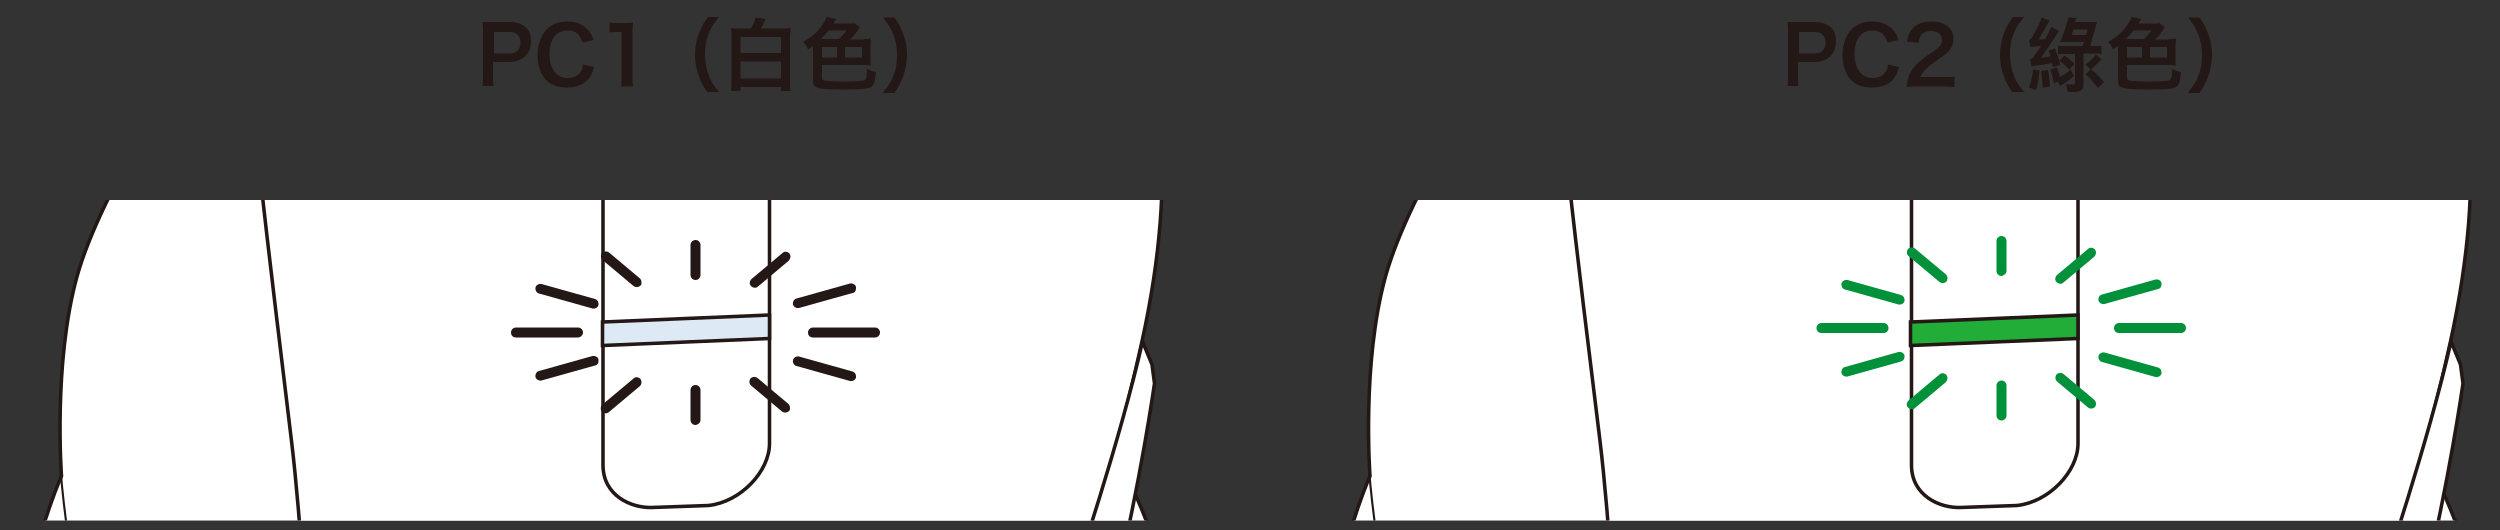 <?xml version="1.0" encoding="utf-8"?>
<!-- Generator: Adobe Illustrator 27.8.1, SVG Export Plug-In . SVG Version: 6.00 Build 0)  -->
<svg version="1.1" id="レイヤー_1" xmlns="http://www.w3.org/2000/svg" xmlns:xlink="http://www.w3.org/1999/xlink" x="0px"
	 y="0px" viewBox="0 0 500 106" enable-background="new 0 0 500 106" xml:space="preserve">
<rect x="0" y="0" width="500" height="106" fill="#333333" stroke="none"/>
<g>
	<defs>
		<rect id="SVGID_1_" x="-18" y="40" width="523" height="64.1"/>
	</defs>
	<clipPath id="SVGID_00000117651938880439140800000002915000537508899482_">
		<use xlink:href="#SVGID_1_"  overflow="visible"/>
	</clipPath>
	<g clip-path="url(#SVGID_00000117651938880439140800000002915000537508899482_)">
		<g>
			<path fill="#FFFFFF" stroke="#231815" stroke-width="0.709" stroke-miterlimit="10" d="M314.1-14.8c0,0-7.3,12.5-10.7,19.1
				c-3.5,6.6-21.5,33.6-26.3,51s-3.1,39.9-3.1,39.9s-15.2,33.6-13.5,91.2c1.7,57.6,20.1,102.3,47.5,121.4
				c27.4,19.1,51.2,27.1,92.5,16.6c35.2-8.9,83.7-40.3,95.6-74.9c14.9-43.3,11.1-121-13.2-162.3L314.1-14.8z"/>
			<path fill="#FFFFFF" stroke="#231815" stroke-width="0.709" stroke-miterlimit="10" d="M320,88.2c3.7,30.3,7.3,115.5,6.6,122.8
				c-0.7,7.3-13.9,52.7,21.8,63.5c35.7,10.8,67.9-46.1,85.9-75.3c18-29.1,42.4-69.6,55.8-130.9c15.2-69.6-16.6-86.5-29.2-89.5
				c-15.4-3.8-46.7-13.7-79.3-17.2s-57.9,1-64.8,10.1s-6.9,21.2-6.9,21.2C310.3,9.1,315.8,54.2,320,88.2z"/>
			<path fill="#FFFFFF" stroke="#231815" stroke-width="0.709" stroke-miterlimit="10" d="M415.6,88.7V-4.9c0-3.2-2.7-5.2-5.7-6.2
				c0,0-5.9-1-10.9-1.1c-5-0.1-11.2,1.2-11.2,1.2c-3.2,0.5-5.5,3-5.5,6.2v97.8c0,6.2,5.7,8.6,9.7,8.5l11.4-0.4
				C409.8,100.4,415.6,94.3,415.6,88.7z"/>
			<path fill="none" stroke="#231815" stroke-width="0.709" stroke-miterlimit="10" d="M410.2,33.1V-4.5c0-2.3-1.9-4.2-4.2-4.2
				h-14.5c-2.3,0-4.2,1.9-4.2,4.2v37.6c0,2.3,1.9,4.2,4.2,4.2H406C408.3,37.3,410.2,35.4,410.2,33.1z"/>
			<polygon fill="#22AC38" stroke="#231815" stroke-width="0.709" stroke-miterlimit="10" points="415.6,63 415.6,67.7 382.1,69.1 
				382.1,64.4 			"/>
			<path fill="none" stroke="#231815" stroke-width="0.709" stroke-miterlimit="10" d="M392.2,37.3V-1.6c0-1.9,1.5-3.4,3.4-3.4h6.7
				c1.9,0,3.4,1.5,3.4,3.4v38.9H392.2z"/>
			<line fill="none" stroke="#231815" stroke-width="0.992" stroke-miterlimit="10" x1="398.9" y1="-12.3" x2="398.9" y2="-36"/>
			<path fill="#FFFFFF" stroke="#231815" stroke-width="0.709" stroke-miterlimit="10" d="M490.2,68.3l1.9,4.6l0.5,3.8
				c0,0-2.9,20.3-7.8,40.2l-8.6-0.6C476.2,116.4,485.8,87.9,490.2,68.3z"/>
			<path fill="#FFFFFF" stroke="#231815" stroke-width="0.709" stroke-miterlimit="10" d="M476,117.1l7.6,5.3
				c0,0-11.6,33.3-26.2,59.3l-14,2.7C443.4,184.4,463.3,154.1,476,117.1z"/>
			<path fill="none" stroke="#231815" stroke-width="0.425" stroke-miterlimit="10" d="M273.8,93.8c1.1,14.9,7,53.7,19.8,83.9"/>
		</g>
		<g>
			<path fill="#00913A" d="M401.3,54.2v-6c0-0.5-0.4-1-1-1c-0.5,0-1,0.4-1,1v6c0,0.5,0.4,1,1,1C400.8,55.1,401.3,54.7,401.3,54.2z"
				/>
			<path fill="#00913A" d="M401.3,83.1v-6c0-0.5-0.4-1-1-1c-0.5,0-1,0.4-1,1v6c0,0.5,0.4,1,1,1C400.8,84.1,401.3,83.7,401.3,83.1z"
				/>
			<path fill="#00913A" d="M419.2,50.5c0-0.2-0.1-0.4-0.2-0.6c-0.4-0.4-1-0.5-1.4-0.1l-6.2,5.2c-0.4,0.4-0.5,1-0.1,1.4
				c0.4,0.4,1,0.5,1.4,0.1l6.2-5.2C419.1,51,419.2,50.8,419.2,50.5z"/>
			<path fill="#00913A" d="M389.5,75.6c0-0.2-0.1-0.4-0.2-0.6c-0.4-0.4-1-0.5-1.4-0.1l-6.2,5.2c-0.4,0.4-0.5,1-0.1,1.4
				c0.4,0.4,1,0.5,1.4,0.1l6.2-5.2C389.4,76.1,389.5,75.8,389.5,75.6z"/>
			<path fill="#00913A" d="M432.3,56.9c0-0.1,0-0.2,0-0.3c-0.1-0.5-0.7-0.8-1.2-0.7l-10.7,3c-0.5,0.1-0.8,0.7-0.7,1.2
				c0.1,0.5,0.7,0.8,1.2,0.7l10.7-3C432.1,57.7,432.3,57.3,432.3,56.9z"/>
			<path fill="#00913A" d="M380.9,71.4c0-0.1,0-0.2,0-0.3c-0.1-0.5-0.7-0.8-1.2-0.7l-10.7,3c-0.5,0.1-0.8,0.7-0.7,1.2
				c0.1,0.5,0.7,0.8,1.2,0.7l10.7-3C380.6,72.2,380.9,71.8,380.9,71.4z"/>
			<path fill="#00913A" d="M437.2,65.6c0-0.5-0.4-1-1-1h-12.4c-0.5,0-1,0.4-1,1s0.4,1,1,1h12.4C436.7,66.6,437.2,66.2,437.2,65.6z"
				/>
			<path fill="#00913A" d="M377.7,65.6c0-0.5-0.4-1-1-1h-12.4c-0.5,0-1,0.4-1,1s0.4,1,1,1h12.4C377.3,66.6,377.7,66.2,377.7,65.6z"
				/>
			<path fill="#00913A" d="M432.3,74.4c0-0.4-0.3-0.8-0.7-0.9l-10.7-3c-0.5-0.1-1.1,0.2-1.2,0.7c-0.1,0.5,0.2,1.1,0.7,1.2l10.7,3
				c0.5,0.1,1.1-0.2,1.2-0.7C432.3,74.6,432.3,74.5,432.3,74.4z"/>
			<path fill="#00913A" d="M380.9,59.9c0-0.4-0.3-0.8-0.7-0.9l-10.7-3c-0.5-0.1-1.1,0.2-1.2,0.7c-0.1,0.5,0.2,1.1,0.7,1.2l10.7,3
				c0.5,0.1,1.1-0.2,1.2-0.7C380.9,60.1,380.9,60,380.9,59.9z"/>
			<path fill="#00913A" d="M419.2,80.8c0-0.3-0.1-0.6-0.3-0.8l-6.2-5.2c-0.4-0.3-1-0.3-1.4,0.1c-0.3,0.4-0.3,1,0.1,1.4l6.2,5.2
				c0.4,0.3,1,0.3,1.4-0.1C419.1,81.2,419.2,81,419.2,80.8z"/>
			<path fill="#00913A" d="M389.5,55.7c0-0.3-0.1-0.6-0.3-0.8l-6.2-5.2c-0.4-0.3-1-0.3-1.4,0.1c-0.3,0.4-0.3,1,0.1,1.4l6.2,5.2
				c0.4,0.3,1,0.3,1.4-0.1C389.4,56.2,389.5,55.9,389.5,55.7z"/>
		</g>
	</g>
	<g clip-path="url(#SVGID_00000117651938880439140800000002915000537508899482_)">
		<g>
			<path fill="#FFFFFF" stroke="#231815" stroke-width="0.709" stroke-miterlimit="10" d="M52.4-14.8c0,0-7.3,12.5-10.7,19.1
				s-21.5,33.6-26.3,51s-3.1,39.9-3.1,39.9S-3,128.8-1.3,186.3s20.1,102.3,47.5,121.4s51.2,27.1,92.5,16.6
				c35.2-8.9,83.7-40.3,95.6-74.9c14.9-43.3,11.1-121-13.2-162.3L52.4-14.8z"/>
			<path fill="#FFFFFF" stroke="#231815" stroke-width="0.709" stroke-miterlimit="10" d="M58.3,88.2c3.7,30.3,7.3,115.5,6.6,122.8
				c-0.7,7.3-13.9,52.7,21.8,63.5c35.7,10.8,67.9-46.1,85.9-75.3s42.4-69.6,55.8-130.9c15.2-69.6-16.6-86.5-29.2-89.5
				C183.9-25,152.6-34.9,120-38.4s-57.9,1-64.8,10.1S48.3-7.2,48.3-7.2C48.6,9.1,54.2,54.2,58.3,88.2z"/>
			<path fill="#FFFFFF" stroke="#231815" stroke-width="0.709" stroke-miterlimit="10" d="M153.9,88.7V-4.9c0-3.2-2.7-5.2-5.7-6.2
				c0,0-5.9-1-10.9-1.1c-5-0.1-11.2,1.2-11.2,1.2c-3.2,0.5-5.5,3-5.5,6.2v97.8c0,6.2,5.7,8.6,9.7,8.5l11.4-0.4
				C148.1,100.4,153.9,94.3,153.9,88.7z"/>
			<path fill="none" stroke="#231815" stroke-width="0.709" stroke-miterlimit="10" d="M148.5,33.1V-4.5c0-2.3-1.9-4.2-4.2-4.2
				h-14.5c-2.3,0-4.2,1.9-4.2,4.2v37.6c0,2.3,1.9,4.2,4.2,4.2h14.5C146.6,37.3,148.5,35.4,148.5,33.1z"/>
			<polygon fill="#DDE9F5" stroke="#231815" stroke-width="0.709" stroke-miterlimit="10" points="153.9,63 153.9,67.7 120.5,69.1 
				120.5,64.4 			"/>
			<path fill="none" stroke="#231815" stroke-width="0.709" stroke-miterlimit="10" d="M130.6,37.3V-1.6c0-1.9,1.5-3.4,3.4-3.4h6.7
				c1.9,0,3.4,1.5,3.4,3.4v38.9H130.6z"/>
			<line fill="none" stroke="#231815" stroke-width="0.992" stroke-miterlimit="10" x1="137.2" y1="-12.3" x2="137.2" y2="-36"/>
			<path fill="#FFFFFF" stroke="#231815" stroke-width="0.709" stroke-miterlimit="10" d="M228.5,68.3l1.9,4.6l0.5,3.8
				c0,0-2.9,20.3-7.8,40.2l-8.6-0.6C214.5,116.4,224.1,87.9,228.5,68.3z"/>
			<path fill="#FFFFFF" stroke="#231815" stroke-width="0.709" stroke-miterlimit="10" d="M214.3,117.1l7.6,5.3
				c0,0-11.6,33.3-26.2,59.3l-14,2.7C181.7,184.4,201.6,154.1,214.3,117.1z"/>
			<path fill="none" stroke="#231815" stroke-width="0.425" stroke-miterlimit="10" d="M12.1,93.8c1.1,14.9,7,53.7,19.8,83.9"/>
		</g>
		<g>
			<path fill="#231815" d="M140.1,55v-6c0-0.5-0.4-1-1-1c-0.5,0-1,0.4-1,1v6c0,0.5,0.4,1,1,1C139.7,56,140.1,55.5,140.1,55z"/>
			<path fill="#231815" d="M140.1,84v-6c0-0.5-0.4-1-1-1c-0.5,0-1,0.4-1,1v6c0,0.5,0.4,1,1,1C139.7,84.9,140.1,84.5,140.1,84z"/>
			<path fill="#231815" d="M158.1,51.3c0-0.2-0.1-0.4-0.2-0.6c-0.4-0.4-1-0.5-1.4-0.1l-6.2,5.2c-0.4,0.4-0.5,1-0.1,1.4
				c0.4,0.4,1,0.5,1.4,0.1l6.2-5.2C157.9,51.9,158.1,51.6,158.1,51.3z"/>
			<path fill="#231815" d="M128.3,76.4c0-0.2-0.1-0.4-0.2-0.6c-0.4-0.4-1-0.5-1.4-0.1l-6.2,5.2c-0.4,0.4-0.5,1-0.1,1.4
				c0.4,0.4,1,0.5,1.4,0.1l6.2-5.2C128.2,77,128.3,76.7,128.3,76.4z"/>
			<path fill="#231815" d="M171.2,57.7c0-0.1,0-0.2,0-0.3c-0.1-0.5-0.7-0.8-1.2-0.7l-10.7,3c-0.5,0.1-0.8,0.7-0.7,1.2
				c0.1,0.5,0.7,0.8,1.2,0.7l10.7-3C170.9,58.6,171.2,58.2,171.2,57.7z"/>
			<path fill="#231815" d="M119.7,72.2c0-0.1,0-0.2,0-0.3c-0.1-0.5-0.7-0.8-1.2-0.7l-10.7,3c-0.5,0.1-0.8,0.7-0.7,1.2
				c0.1,0.5,0.7,0.8,1.2,0.7l10.7-3C119.5,73,119.7,72.6,119.7,72.2z"/>
			<path fill="#231815" d="M176,66.5c0-0.5-0.4-1-1-1h-12.4c-0.5,0-1,0.4-1,1s0.4,1,1,1H175C175.6,67.5,176,67,176,66.5z"/>
			<path fill="#231815" d="M116.6,66.5c0-0.5-0.4-1-1-1h-12.4c-0.5,0-1,0.4-1,1s0.4,1,1,1h12.4C116.1,67.5,116.6,67,116.6,66.5z"/>
			<path fill="#231815" d="M171.2,75.2c0-0.4-0.3-0.8-0.7-0.9l-10.7-3c-0.5-0.1-1.1,0.2-1.2,0.7c-0.1,0.5,0.2,1.1,0.7,1.2l10.7,3
				c0.5,0.1,1.1-0.2,1.2-0.7C171.2,75.4,171.2,75.3,171.2,75.2z"/>
			<path fill="#231815" d="M119.7,60.7c0-0.4-0.3-0.8-0.7-0.9l-10.7-3c-0.5-0.1-1.1,0.2-1.2,0.7c-0.1,0.5,0.2,1.1,0.7,1.2l10.7,3
				c0.5,0.1,1.1-0.2,1.2-0.7C119.7,60.9,119.7,60.8,119.7,60.7z"/>
			<path fill="#231815" d="M158,81.6c0-0.3-0.1-0.6-0.3-0.8l-6.2-5.2c-0.4-0.3-1-0.3-1.4,0.1c-0.3,0.4-0.3,1,0.1,1.4l6.2,5.2
				c0.4,0.3,1,0.3,1.4-0.1C158,82.1,158,81.8,158,81.6z"/>
			<path fill="#231815" d="M128.3,56.5c0-0.3-0.1-0.6-0.3-0.8l-6.2-5.2c-0.4-0.3-1-0.3-1.4,0.1c-0.3,0.4-0.3,1,0.1,1.4l6.2,5.2
				c0.4,0.3,1,0.3,1.4-0.1C128.3,57,128.3,56.8,128.3,56.5z"/>
		</g>
	</g>
</g>
<g>
	<path fill="#231815" d="M96.5,17.3c0.1-0.6,0.1-1.2,0.1-2.1V6.5c0-0.8,0-1.3-0.1-2.1c0.7,0,1.2,0,2,0h3.3c1.6,0,2.6,0.4,3.4,1.1
		c0.7,0.6,1,1.6,1,2.8c0,1.2-0.4,2.2-1.1,2.9c-0.8,0.8-1.9,1.2-3.4,1.2h-3.1v2.7c0,0.9,0,1.5,0.1,2.1H96.5z M101.8,10.7
		c1.5,0,2.3-0.8,2.3-2.2c0-0.6-0.2-1.2-0.5-1.5c-0.4-0.4-0.9-0.6-1.7-0.6h-3.1v4.3H101.8z"/>
	<path fill="#231815" d="M118.8,13.4c-0.3,1.2-0.6,1.8-1.1,2.4c-0.9,1.1-2.4,1.7-4.4,1.7c-1.7,0-3.1-0.5-4.1-1.5
		c-1.1-1.2-1.7-3-1.7-5c0-2.1,0.7-4,1.9-5.2c1-1,2.4-1.5,4-1.5c1.2,0,2.2,0.2,3.1,0.8c0.7,0.4,1.3,1,1.7,1.7
		c0.2,0.3,0.3,0.6,0.5,1.2l-2.2,0.5c-0.2-0.7-0.4-1-0.7-1.4c-0.5-0.7-1.3-1-2.3-1c-2.3,0-3.6,1.8-3.6,4.7c0,2.9,1.4,4.8,3.6,4.8
		c1.1,0,2.1-0.4,2.6-1.2c0.3-0.4,0.4-0.7,0.5-1.5L118.8,13.4z"/>
	<path fill="#231815" d="M124.2,17.3c0.1-0.6,0.1-1.2,0.1-2.1V6.4h-0.8c-0.6,0-1.1,0-1.6,0.1v-2c0.5,0.1,0.8,0.1,1.6,0.1h1.5
		c0.8,0,1.1,0,1.6-0.1c-0.1,0.9-0.1,1.7-0.1,2.6v8.1c0,0.8,0,1.4,0.1,2.1H124.2z"/>
	<path fill="#231815" d="M141.5,18.5c-0.9-1.3-1.3-2-1.7-3.2c-0.6-1.5-0.8-2.9-0.8-4.4c0-1.5,0.3-2.8,0.8-4.3
		c0.5-1.2,0.8-1.9,1.8-3.2h2.2c-1.1,1.4-1.6,2.1-2,3.2c-0.6,1.3-0.8,2.7-0.8,4.2c0,1.6,0.3,3.1,0.8,4.4c0.4,1.1,0.9,1.8,2,3.2H141.5
		z"/>
	<path fill="#231815" d="M156.3,5.7c0.8,0,1.2,0,1.8-0.1c0,0.6-0.1,1.2-0.1,2v8.5c0,1,0,1.5,0.1,2.1h-1.9v-0.8h-8.1v0.8h-1.9
		c0.1-0.6,0.1-1.2,0.1-2.1V7.6c0-0.8,0-1.4-0.1-2c0.5,0.1,1,0.1,1.8,0.1h2.2c0.4-0.7,0.8-1.6,0.9-2.2l2,0.3c0,0.1,0,0.1-0.1,0.3
		c0,0,0,0.1-0.1,0.1c0,0,0,0.1,0,0.1c-0.3,0.7-0.4,0.9-0.7,1.4H156.3z M148.1,10.6h8.1V7.4h-8.1V10.6z M148.1,15.7h8.1v-3.4h-8.1
		V15.7z"/>
	<path fill="#231815" d="M172.8,7.8c0.6,0,0.9,0,1.4-0.1c0,0.4-0.1,0.7-0.1,1.2v3c0,0.5,0,0.8,0.1,1.2c-0.6,0-1-0.1-1.4-0.1h-8.4
		v2.5c0,0.4,0.1,0.5,0.4,0.6c0.4,0.1,1.6,0.2,4,0.2c2.7,0,3.9-0.1,4.2-0.3c0.3-0.2,0.4-0.8,0.4-2.2c0.7,0.3,1.1,0.5,1.8,0.6
		c-0.2,2.1-0.4,2.8-1.2,3.1c-0.8,0.3-2.1,0.4-5.2,0.4c-3.4,0-4.9-0.1-5.6-0.5c-0.5-0.2-0.6-0.6-0.6-1.4V9.2c-0.2,0.1-0.5,0.4-1,0.7
		c-0.2-0.6-0.5-1.1-1-1.5c1.6-0.9,2.7-1.8,3.7-3.2c0.6-0.8,0.8-1.2,1-1.8l2,0.4c-0.1,0.2-0.2,0.3-0.4,0.5c-0.1,0.1-0.1,0.2-0.2,0.4
		h2.6c1,0,1.3,0,1.6-0.1l1.1,0.9c-0.1,0.1-0.3,0.4-0.6,0.8c-0.4,0.6-1.1,1.4-1.4,1.6H172.8z M167.8,7.8c0.4-0.4,1.1-1.1,1.5-1.7
		h-3.6c-0.5,0.6-0.9,1.1-1.5,1.7H167.8z M164.4,9.4v2.1h3V9.4H164.4z M172.4,11.5V9.4H169v2.1H172.4z"/>
	<path fill="#231815" d="M176.6,18.5c1.1-1.4,1.6-2.1,2-3.2c0.6-1.3,0.8-2.8,0.8-4.4c0-1.6-0.3-2.9-0.8-4.2c-0.5-1.1-0.9-1.8-2-3.2
		h2.3c0.9,1.3,1.3,2,1.7,3.2c0.6,1.5,0.8,2.8,0.8,4.3c0,1.6-0.3,2.9-0.8,4.4c-0.5,1.2-0.8,1.9-1.7,3.2H176.6z"/>
</g>
<g>
	<path fill="#231815" d="M357.5,17.3c0.1-0.6,0.1-1.2,0.1-2.1V6.5c0-0.8,0-1.3-0.1-2.1c0.7,0,1.2,0,2,0h3.3c1.6,0,2.6,0.4,3.4,1.1
		c0.7,0.6,1,1.6,1,2.8c0,1.2-0.4,2.2-1.1,2.9c-0.8,0.8-1.9,1.2-3.4,1.2h-3.1v2.7c0,0.9,0,1.5,0.1,2.1H357.5z M362.8,10.7
		c1.5,0,2.3-0.8,2.3-2.2c0-0.6-0.2-1.2-0.5-1.5c-0.4-0.4-0.9-0.6-1.7-0.6h-3.1v4.3H362.8z"/>
	<path fill="#231815" d="M379.8,13.4c-0.3,1.2-0.6,1.8-1.1,2.4c-0.9,1.1-2.4,1.7-4.4,1.7c-1.7,0-3.1-0.5-4.1-1.5
		c-1.1-1.2-1.7-3-1.7-5c0-2.1,0.7-4,1.9-5.2c1-1,2.4-1.5,4-1.5c1.2,0,2.2,0.2,3.1,0.8c0.7,0.4,1.3,1,1.7,1.7
		c0.2,0.3,0.3,0.6,0.5,1.2l-2.2,0.5c-0.2-0.7-0.4-1-0.7-1.4c-0.5-0.7-1.3-1-2.3-1c-2.3,0-3.6,1.8-3.6,4.7c0,2.9,1.4,4.8,3.6,4.8
		c1.1,0,2.1-0.4,2.6-1.2c0.3-0.4,0.4-0.7,0.5-1.5L379.8,13.4z"/>
	<path fill="#231815" d="M383.4,17.3c-1.2,0-1.5,0-2.1,0.1c0.1-0.9,0.2-1.5,0.4-2c0.4-1.2,1.2-2.2,2.2-3.1c0.6-0.5,1-0.9,2.6-1.9
		c1.5-1,1.9-1.5,1.9-2.4c0-1.1-0.8-1.8-2.2-1.8c-0.9,0-1.6,0.3-2,0.9c-0.3,0.4-0.4,0.7-0.5,1.5l-2.3-0.3c0.2-1.2,0.5-1.9,1.1-2.6
		c0.8-0.9,2.1-1.4,3.7-1.4c2.8,0,4.5,1.3,4.5,3.5c0,1.1-0.4,1.8-1.1,2.6c-0.4,0.4-0.6,0.5-2.7,2c-0.7,0.5-1.5,1.2-1.9,1.6
		c-0.5,0.5-0.7,0.8-0.9,1.4h4.5c1,0,1.8,0,2.3-0.1v2.1c-0.8-0.1-1.4-0.1-2.4-0.1H383.4z"/>
	<path fill="#231815" d="M402.5,18.5c-0.9-1.3-1.3-2-1.7-3.2c-0.6-1.5-0.8-2.9-0.8-4.4c0-1.5,0.3-2.8,0.8-4.3
		c0.5-1.2,0.8-1.9,1.8-3.2h2.2c-1.1,1.4-1.6,2.1-2,3.2c-0.6,1.3-0.8,2.7-0.8,4.2c0,1.6,0.3,3.1,0.8,4.4c0.4,1.1,0.9,1.8,2,3.2H402.5
		z"/>
	<path fill="#231815" d="M407.9,14.1c-0.1,0.7-0.1,1-0.2,1.8c-0.2,0.9-0.2,1.2-0.5,2.1l-1.4-0.5c0.5-1.4,0.6-2,0.8-3.6L407.9,14.1z
		 M410.4,12.6c-1,0.2-2.1,0.4-3,0.5l-1.1,0.2l-0.3-1.5c0.4-0.1,0.6-0.2,1.1-1c0.4-0.5,0.7-1,1.1-1.6c-0.8,0.1-1.8,0.1-2.1,0.2
		L405.8,8c0.4-0.1,0.5-0.3,1.1-1.4c0.7-1.3,1.2-2.2,1.4-3.1l1.6,0.6l-0.9,1.6c-0.2,0.4-0.6,1-1.3,2.2l1.3-0.1
		c0.4-0.6,0.8-1.5,1.3-2.4l1.5,0.8L411,7.4c-0.9,1.4-1.8,2.8-2.8,4.2c0.5-0.1,1.2-0.2,1.9-0.3l-0.4-1.2l1.3-0.4
		c0.4,1,0.8,2.1,1.1,3.3l-1.5,0.4L410.4,12.6z M409.6,14c0.2,1.1,0.3,2.2,0.4,3.3l-1.5,0.2c0-1-0.1-2.2-0.3-3.3L409.6,14z
		 M410.8,16.7c-0.2-1-0.5-2.1-0.7-2.8l1.3-0.4c0.2,0.5,0.4,1.2,0.6,1.9c0.8-0.4,1.4-0.8,2.1-1.5l0.7,1.3c-0.8,0.7-1.9,1.5-2.8,2
		l-0.4-0.9L410.8,16.7z M416.5,9.2c0.1-0.3,0.2-0.6,0.3-0.8h-3.2c-0.6,0-1.1,0-1.6,0c0.5-1.1,1-2.4,1.5-4.2c0.1-0.2,0.1-0.5,0.1-0.7
		l1.7,0.1l-0.3,0.8h2.8l1.6,0c-0.1,0.4-0.2,0.5-0.5,1.8c-0.1,0.4-0.7,2.3-0.8,3h0.7c0.7,0,1.1,0,1.5-0.1v1.7
		c-0.4-0.1-0.9-0.1-1.5-0.1h-2.1v6.1c0,0.7-0.1,1.1-0.5,1.3c-0.3,0.2-0.8,0.3-1.5,0.3c-0.4,0-0.7,0-1.2,0c-0.1-0.7-0.1-1-0.4-1.6
		c0.4,0.1,1,0.1,1.4,0.1c0.4,0,0.5-0.1,0.5-0.4v-5.7h-1.9c-0.7,0-1.1,0-1.5,0.1V9.1c0.5,0.1,0.8,0.1,1.5,0.1H416.5z M413.8,13.9
		c-0.5-0.7-1.2-1.2-1.9-1.8l1-1c0.8,0.5,1.3,1,2,1.7L413.8,13.9z M417.2,7l0.3-1.1h-2.8c-0.1,0.3-0.2,0.5-0.4,1.1H417.2z
		 M420.3,11.9c-0.7,0.7-1.4,1.4-2.1,2c1,0.7,1.9,1.7,2.6,2.5l-1.2,1.2c-0.7-0.9-1.6-2-2.5-2.7l1-1l-1-1c0.6-0.4,1.4-1.1,2.1-2
		L420.3,11.9z"/>
	<path fill="#231815" d="M433.8,7.8c0.6,0,0.9,0,1.4-0.1c0,0.4-0.1,0.7-0.1,1.2v3c0,0.5,0,0.8,0.1,1.2c-0.6,0-1-0.1-1.4-0.1h-8.4
		v2.5c0,0.4,0.1,0.5,0.4,0.6c0.4,0.1,1.6,0.2,4,0.2c2.7,0,3.9-0.1,4.2-0.3c0.3-0.2,0.4-0.8,0.4-2.2c0.7,0.3,1.1,0.5,1.8,0.6
		c-0.2,2.1-0.4,2.8-1.2,3.1c-0.8,0.3-2.1,0.4-5.2,0.4c-3.4,0-4.9-0.1-5.6-0.5c-0.5-0.2-0.6-0.6-0.6-1.4V9.2c-0.2,0.1-0.5,0.4-1,0.7
		c-0.2-0.6-0.5-1.1-1-1.5c1.6-0.9,2.7-1.8,3.7-3.2c0.6-0.8,0.8-1.2,1-1.8l2,0.4c-0.1,0.2-0.2,0.3-0.4,0.5c-0.1,0.1-0.1,0.2-0.2,0.4
		h2.6c1,0,1.3,0,1.6-0.1l1.1,0.9c-0.1,0.1-0.3,0.4-0.6,0.8c-0.4,0.6-1.1,1.4-1.4,1.6H433.8z M428.8,7.8c0.4-0.4,1.1-1.1,1.5-1.7
		h-3.6c-0.5,0.6-0.9,1.1-1.5,1.7H428.8z M425.4,9.4v2.1h3V9.4H425.4z M433.4,11.5V9.4H430v2.1H433.4z"/>
	<path fill="#231815" d="M437.6,18.5c1.1-1.4,1.6-2.1,2-3.2c0.6-1.3,0.8-2.8,0.8-4.4c0-1.6-0.3-2.9-0.8-4.2c-0.5-1.1-0.9-1.8-2-3.2
		h2.3c0.9,1.3,1.3,2,1.7,3.2c0.6,1.5,0.8,2.8,0.8,4.3c0,1.6-0.3,2.9-0.8,4.4c-0.5,1.2-0.8,1.9-1.7,3.2H437.6z"/>
</g>
<g>
</g>
<g>
</g>
<g>
</g>
<g>
</g>
<g>
</g>
<g>
</g>
<g>
</g>
<g>
</g>
<g>
</g>
<g>
</g>
<g>
</g>
</svg>
